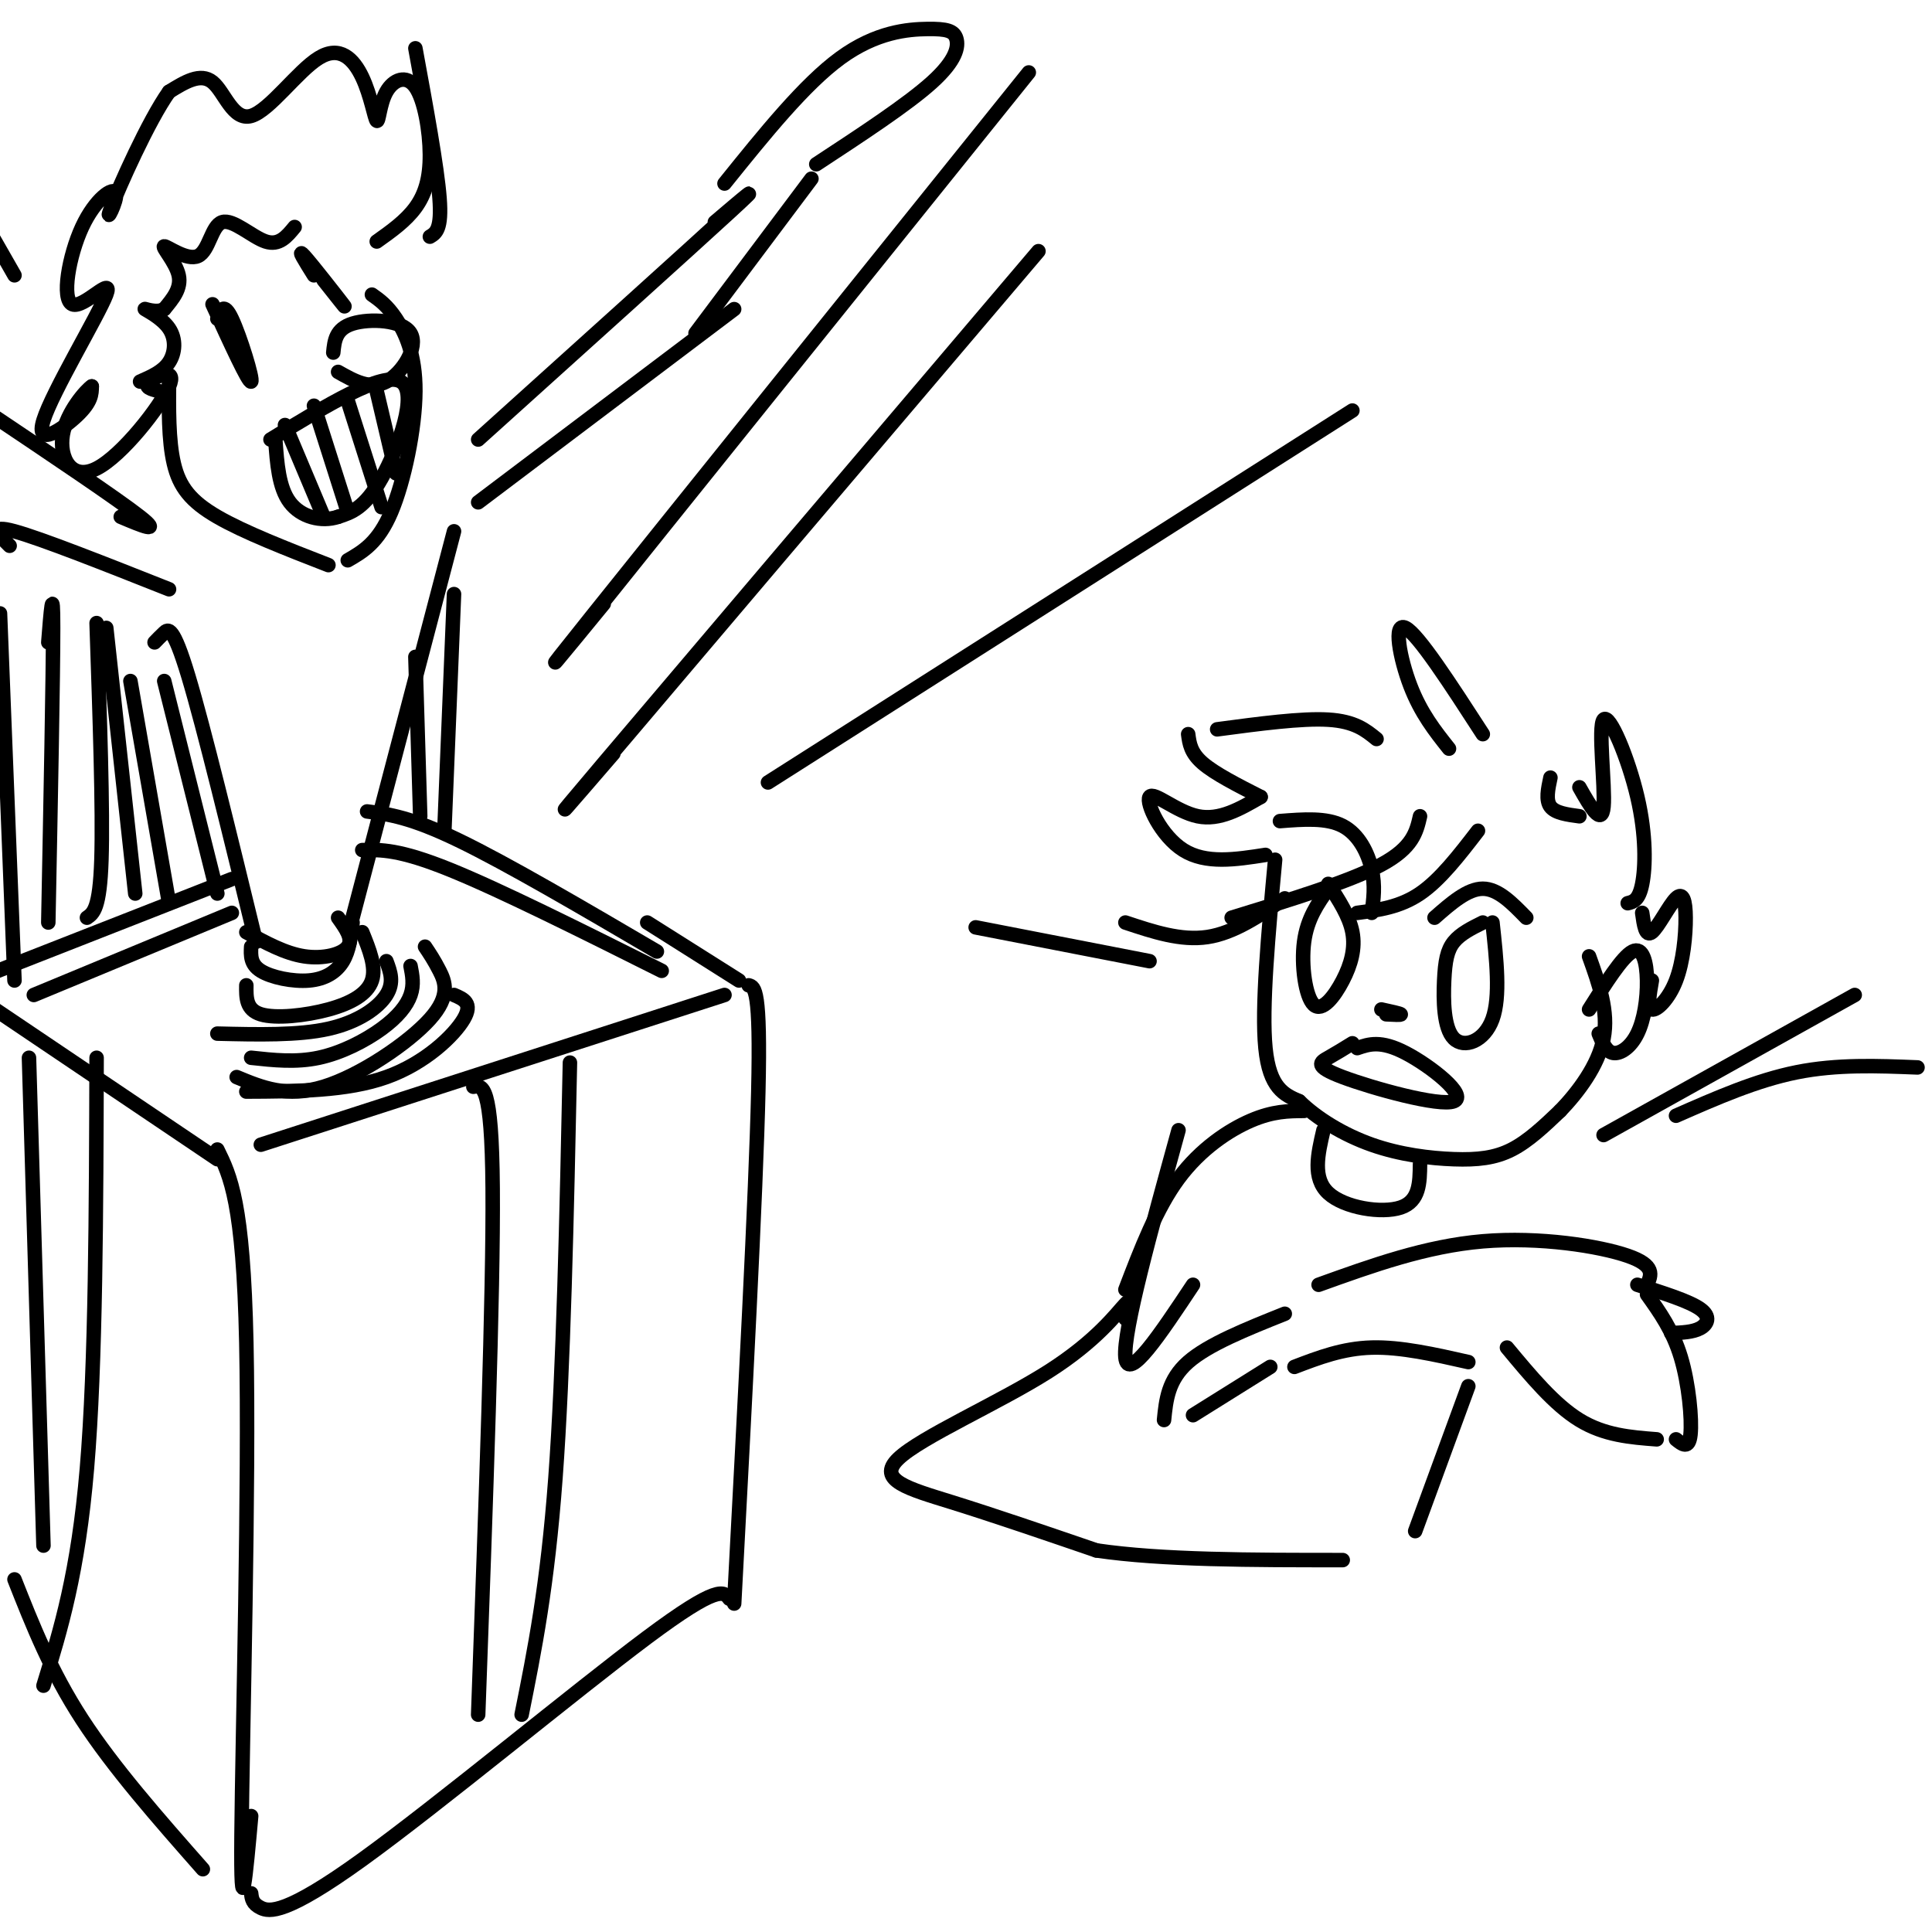 <svg viewBox='0 0 400 400' version='1.1' xmlns='http://www.w3.org/2000/svg' xmlns:xlink='http://www.w3.org/1999/xlink'><g fill='none' stroke='#000000' stroke-width='3' stroke-linecap='round' stroke-linejoin='round'><path d='M264,178c-1.417,15.333 -2.833,30.667 -2,39c0.833,8.333 3.917,9.667 7,11'/><path d='M269,228c3.609,3.552 9.132,6.931 15,9c5.868,2.069 12.080,2.826 17,3c4.920,0.174 8.549,-0.236 12,-2c3.451,-1.764 6.726,-4.882 10,-8'/><path d='M323,230c3.689,-3.822 7.911,-9.378 9,-15c1.089,-5.622 -0.956,-11.311 -3,-17'/><path d='M275,183c2.182,3.332 4.364,6.663 5,10c0.636,3.337 -0.273,6.678 -2,10c-1.727,3.322 -4.273,6.625 -6,5c-1.727,-1.625 -2.636,-8.179 -2,-13c0.636,-4.821 2.818,-7.911 5,-11'/><path d='M309,191c0.839,7.694 1.678,15.388 0,20c-1.678,4.612 -5.872,6.144 -8,4c-2.128,-2.144 -2.188,-7.962 -2,-12c0.188,-4.038 0.625,-6.297 2,-8c1.375,-1.703 3.687,-2.852 6,-4'/><path d='M284,189c0.378,-2.822 0.756,-5.644 0,-9c-0.756,-3.356 -2.644,-7.244 -6,-9c-3.356,-1.756 -8.178,-1.378 -13,-1'/><path d='M297,190c3.417,-3.000 6.833,-6.000 10,-6c3.167,0.000 6.083,3.000 9,6'/><path d='M281,217c2.429,-0.834 4.858,-1.668 10,1c5.142,2.668 12.997,8.839 10,10c-2.997,1.161 -16.845,-2.687 -23,-5c-6.155,-2.313 -4.616,-3.089 -3,-4c1.616,-0.911 3.308,-1.955 5,-3'/><path d='M287,210c1.583,0.083 3.167,0.167 3,0c-0.167,-0.167 -2.083,-0.583 -4,-1'/><path d='M306,172c-3.917,5.083 -7.833,10.167 -12,13c-4.167,2.833 -8.583,3.417 -13,4'/><path d='M294,169c-0.750,3.250 -1.500,6.500 -8,10c-6.500,3.500 -18.750,7.250 -31,11'/><path d='M266,186c-5.250,3.583 -10.500,7.167 -16,8c-5.500,0.833 -11.250,-1.083 -17,-3'/><path d='M262,177c-6.173,0.964 -12.345,1.929 -17,-1c-4.655,-2.929 -7.792,-9.750 -7,-11c0.792,-1.250 5.512,3.071 10,4c4.488,0.929 8.744,-1.536 13,-4'/><path d='M261,165c-4.750,-2.417 -9.500,-4.833 -12,-7c-2.500,-2.167 -2.750,-4.083 -3,-6'/><path d='M252,151c8.750,-1.167 17.500,-2.333 23,-2c5.500,0.333 7.750,2.167 10,4'/><path d='M300,155c-2.911,-3.667 -5.822,-7.333 -8,-13c-2.178,-5.667 -3.622,-13.333 -1,-12c2.622,1.333 9.311,11.667 16,22'/><path d='M321,161c-0.500,2.333 -1.000,4.667 0,6c1.000,1.333 3.500,1.667 6,2'/><path d='M327,163c2.313,4.077 4.625,8.153 5,4c0.375,-4.153 -1.188,-16.536 0,-18c1.188,-1.464 5.128,7.990 7,16c1.872,8.010 1.678,14.574 1,18c-0.678,3.426 -1.839,3.713 -3,4'/><path d='M340,189c0.345,2.515 0.691,5.029 2,4c1.309,-1.029 3.583,-5.602 5,-7c1.417,-1.398 1.978,0.378 2,4c0.022,3.622 -0.494,9.091 -2,13c-1.506,3.909 -4.002,6.260 -5,6c-0.998,-0.260 -0.499,-3.130 0,-6'/><path d='M329,209c3.439,-5.456 6.877,-10.912 9,-12c2.123,-1.088 2.930,2.193 3,6c0.070,3.807 -0.596,8.140 -2,11c-1.404,2.860 -3.544,4.246 -5,4c-1.456,-0.246 -2.228,-2.123 -3,-4'/><path d='M273,266c11.111,-4.000 22.222,-8.000 34,-9c11.778,-1.000 24.222,1.000 30,3c5.778,2.000 4.889,4.000 4,6'/><path d='M341,268c2.667,3.733 5.333,7.467 7,13c1.667,5.533 2.333,12.867 2,16c-0.333,3.133 -1.667,2.067 -3,1'/><path d='M343,298c-5.417,-0.417 -10.833,-0.833 -16,-4c-5.167,-3.167 -10.083,-9.083 -15,-15'/><path d='M339,266c5.356,1.689 10.711,3.378 13,5c2.289,1.622 1.511,3.178 0,4c-1.511,0.822 -3.756,0.911 -6,1'/><path d='M304,282c-7.000,-1.583 -14.000,-3.167 -20,-3c-6.000,0.167 -11.000,2.083 -16,4'/><path d='M263,283c0.000,0.000 -16.000,10.000 -16,10'/><path d='M241,294c0.417,-4.167 0.833,-8.333 5,-12c4.167,-3.667 12.083,-6.833 20,-10'/><path d='M244,234c-5.750,20.833 -11.500,41.667 -11,47c0.500,5.333 7.250,-4.833 14,-15'/><path d='M332,235c0.000,0.000 52.000,-29.000 52,-29'/><path d='M347,231c8.333,-3.667 16.667,-7.333 25,-9c8.333,-1.667 16.667,-1.333 25,-1'/><path d='M274,234c-1.156,4.956 -2.311,9.911 1,13c3.311,3.089 11.089,4.311 15,3c3.911,-1.311 3.956,-5.156 4,-9'/><path d='M270,230c-3.222,0.022 -6.444,0.044 -11,2c-4.556,1.956 -10.444,5.844 -15,12c-4.556,6.156 -7.778,14.578 -11,23'/><path d='M233,273c0.833,-2.364 1.665,-4.727 0,-3c-1.665,1.727 -5.828,7.545 -16,14c-10.172,6.455 -26.354,13.545 -31,18c-4.646,4.455 2.244,6.273 11,9c8.756,2.727 19.378,6.364 30,10'/><path d='M227,321c13.500,2.000 32.250,2.000 51,2'/><path d='M293,317c0.000,0.000 11.000,-30.000 11,-30'/><path d='M45,238c2.689,5.467 5.378,10.933 6,40c0.622,29.067 -0.822,81.733 -1,102c-0.178,20.267 0.911,8.133 2,-4'/><path d='M54,237c0.000,0.000 96.000,-31.000 96,-31'/><path d='M155,204c1.250,0.333 2.500,0.667 2,22c-0.500,21.333 -2.750,63.667 -5,106'/><path d='M151,331c-1.125,-1.506 -2.250,-3.012 -17,8c-14.750,11.012 -43.125,34.542 -59,46c-15.875,11.458 -19.250,10.845 -21,10c-1.750,-0.845 -1.875,-1.923 -2,-3'/><path d='M45,240c0.000,0.000 -46.000,-31.000 -46,-31'/><path d='M42,387c-9.250,-10.500 -18.500,-21.000 -25,-31c-6.500,-10.000 -10.250,-19.500 -14,-29'/><path d='M153,203c0.000,0.000 -19.000,-12.000 -19,-12'/><path d='M98,225c1.917,-0.333 3.833,-0.667 4,21c0.167,21.667 -1.417,65.333 -3,109'/><path d='M118,220c-0.667,31.750 -1.333,63.500 -3,86c-1.667,22.500 -4.333,35.750 -7,49'/><path d='M20,219c-0.083,31.667 -0.167,63.333 -2,85c-1.833,21.667 -5.417,33.333 -9,45'/><path d='M6,219c0.000,0.000 3.000,101.000 3,101'/><path d='M77,61c1.565,1.101 3.131,2.202 5,5c1.869,2.798 4.042,7.292 4,15c-0.042,7.708 -2.298,18.631 -5,25c-2.702,6.369 -5.851,8.185 -9,10'/><path d='M68,117c-8.733,-3.400 -17.467,-6.800 -23,-10c-5.533,-3.200 -7.867,-6.200 -9,-11c-1.133,-4.800 -1.067,-11.400 -1,-18'/><path d='M69,73c0.244,-2.452 0.488,-4.905 4,-6c3.512,-1.095 10.292,-0.833 12,2c1.708,2.833 -1.655,8.238 -5,10c-3.345,1.762 -6.673,-0.119 -10,-2'/><path d='M45,66c0.644,-1.800 1.289,-3.600 3,0c1.711,3.600 4.489,12.600 4,13c-0.489,0.400 -4.244,-7.800 -8,-16'/><path d='M67,58c2.622,3.311 5.244,6.622 4,5c-1.244,-1.622 -6.356,-8.178 -8,-10c-1.644,-1.822 0.178,1.089 2,4'/><path d='M78,50c2.996,-2.129 5.991,-4.257 8,-7c2.009,-2.743 3.030,-6.099 3,-11c-0.030,-4.901 -1.112,-11.345 -3,-14c-1.888,-2.655 -4.584,-1.520 -6,1c-1.416,2.520 -1.554,6.427 -2,6c-0.446,-0.427 -1.200,-5.186 -3,-9c-1.800,-3.814 -4.648,-6.682 -9,-4c-4.352,2.682 -10.210,10.914 -14,12c-3.790,1.086 -5.511,-4.976 -8,-7c-2.489,-2.024 -5.744,-0.012 -9,2'/><path d='M35,19c-4.263,5.961 -10.422,19.864 -12,24c-1.578,4.136 1.423,-1.494 1,-3c-0.423,-1.506 -4.271,1.112 -7,7c-2.729,5.888 -4.339,15.044 -2,16c2.339,0.956 8.627,-6.290 7,-2c-1.627,4.290 -11.169,20.117 -13,26c-1.831,5.883 4.048,1.824 7,-1c2.952,-2.824 2.976,-4.412 3,-6'/><path d='M19,80c-1.057,0.642 -5.200,5.247 -6,10c-0.800,4.753 1.744,9.656 7,7c5.256,-2.656 13.223,-12.869 15,-17c1.777,-4.131 -2.635,-2.180 -4,-1c-1.365,1.180 0.318,1.590 2,2'/><path d='M56,91c11.644,-7.111 23.289,-14.222 27,-12c3.711,2.222 -0.511,13.778 -4,20c-3.489,6.222 -6.244,7.111 -9,8'/><path d='M70,107c-3.489,1.156 -7.711,0.044 -10,-3c-2.289,-3.044 -2.644,-8.022 -3,-13'/><path d='M59,88c0.000,0.000 8.000,19.000 8,19'/><path d='M65,84c0.000,0.000 7.000,22.000 7,22'/><path d='M72,83c0.000,0.000 7.000,22.000 7,22'/><path d='M78,81c0.000,0.000 4.000,17.000 4,17'/><path d='M61,47c-1.604,1.959 -3.208,3.919 -6,3c-2.792,-0.919 -6.773,-4.716 -9,-4c-2.227,0.716 -2.700,5.944 -5,7c-2.300,1.056 -6.427,-2.062 -7,-2c-0.573,0.062 2.408,3.303 3,6c0.592,2.697 -1.204,4.848 -3,7'/><path d='M34,64c-1.654,0.939 -4.289,-0.212 -4,0c0.289,0.212 3.501,1.788 5,4c1.499,2.212 1.285,5.061 0,7c-1.285,1.939 -3.643,2.970 -6,4'/><path d='M99,91c21.917,-19.750 43.833,-39.500 52,-47c8.167,-7.500 2.583,-2.750 -3,2'/><path d='M99,104c0.000,0.000 53.000,-40.000 53,-40'/><path d='M150,38c8.289,-10.293 16.577,-20.587 24,-26c7.423,-5.413 13.979,-5.946 18,-6c4.021,-0.054 5.506,0.370 6,2c0.494,1.630 -0.002,4.466 -5,9c-4.998,4.534 -14.499,10.767 -24,17'/><path d='M168,37c0.000,0.000 -24.000,32.000 -24,32'/><path d='M25,107c4.333,1.833 8.667,3.667 4,0c-4.667,-3.667 -18.333,-12.833 -32,-22'/><path d='M35,122c-13.250,-5.250 -26.500,-10.500 -32,-12c-5.500,-1.500 -3.250,0.750 -1,3'/><path d='M94,110c0.000,0.000 -21.000,80.000 -21,80'/><path d='M32,133c0.600,-0.622 1.200,-1.244 2,-2c0.800,-0.756 1.800,-1.644 5,9c3.200,10.644 8.600,32.822 14,55'/><path d='M70,190c1.578,2.200 3.156,4.400 2,6c-1.156,1.600 -5.044,2.600 -9,2c-3.956,-0.600 -7.978,-2.800 -12,-5'/><path d='M73,191c-0.339,2.899 -0.679,5.798 -2,8c-1.321,2.202 -3.625,3.708 -7,4c-3.375,0.292 -7.821,-0.631 -10,-2c-2.179,-1.369 -2.089,-3.185 -2,-5'/><path d='M75,193c1.464,3.613 2.929,7.226 2,10c-0.929,2.774 -4.250,4.708 -9,6c-4.750,1.292 -10.929,1.940 -14,1c-3.071,-0.940 -3.036,-3.470 -3,-6'/><path d='M80,199c0.822,2.200 1.644,4.400 0,7c-1.644,2.600 -5.756,5.600 -12,7c-6.244,1.400 -14.622,1.200 -23,1'/><path d='M85,200c0.375,1.923 0.750,3.845 0,6c-0.750,2.155 -2.625,4.542 -6,7c-3.375,2.458 -8.250,4.988 -13,6c-4.750,1.012 -9.375,0.506 -14,0'/><path d='M88,196c0.946,1.411 1.893,2.821 3,5c1.107,2.179 2.375,5.125 -2,10c-4.375,4.875 -14.393,11.679 -22,14c-7.607,2.321 -12.804,0.161 -18,-2'/><path d='M94,206c1.978,0.844 3.956,1.689 2,5c-1.956,3.311 -7.844,9.089 -16,12c-8.156,2.911 -18.578,2.956 -29,3'/><path d='M75,176c3.833,-0.083 7.667,-0.167 18,4c10.333,4.167 27.167,12.583 44,21'/><path d='M76,168c4.500,0.583 9.000,1.167 19,6c10.000,4.833 25.500,13.917 41,23'/><path d='M48,182c0.000,0.000 -51.000,20.000 -51,20'/><path d='M48,189c0.000,0.000 -41.000,17.000 -41,17'/><path d='M92,172c0.000,0.000 2.000,-49.000 2,-49'/><path d='M20,129c0.667,19.417 1.333,38.833 1,49c-0.333,10.167 -1.667,11.083 -3,12'/><path d='M10,133c0.500,-6.333 1.000,-12.667 1,-3c0.000,9.667 -0.500,35.333 -1,61'/><path d='M0,127c0.000,0.000 3.000,76.000 3,76'/><path d='M22,130c0.000,0.000 6.000,55.000 6,55'/><path d='M27,141c0.000,0.000 8.000,46.000 8,46'/><path d='M34,141c0.000,0.000 11.000,44.000 11,44'/><path d='M86,136c0.000,0.000 1.000,33.000 1,33'/><path d='M127,156c-8.333,9.667 -16.667,19.333 -2,2c14.667,-17.333 52.333,-61.667 90,-106'/><path d='M125,125c-8.333,10.167 -16.667,20.333 -2,2c14.667,-18.333 52.333,-65.167 90,-112'/><path d='M159,162c0.000,0.000 121.000,-77.000 121,-77'/><path d='M89,49c1.250,-0.750 2.500,-1.500 2,-8c-0.500,-6.500 -2.750,-18.750 -5,-31'/><path d='M3,57c0.000,0.000 -8.000,-14.000 -8,-14'/><path d='M238,199c0.000,0.000 -36.000,-7.000 -36,-7'/></g>
</svg>